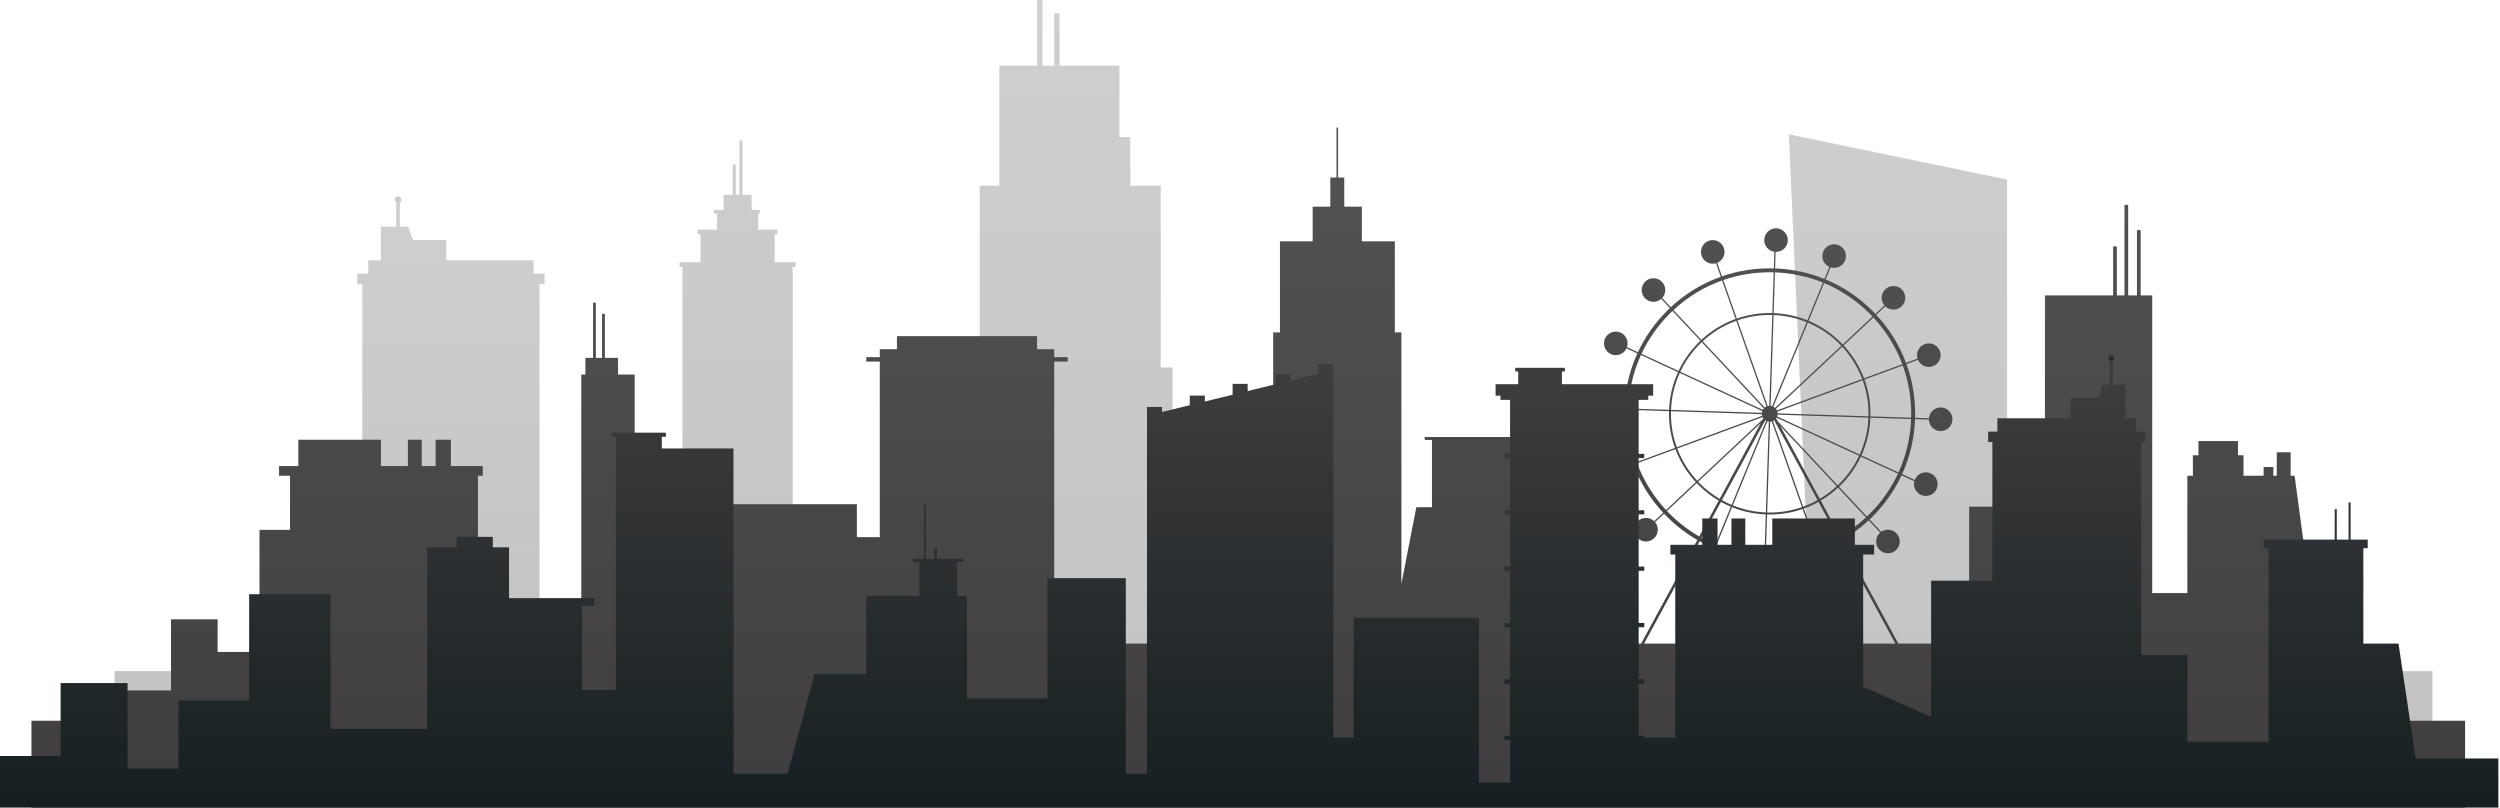 <?xml version="1.0" encoding="UTF-8" standalone="no"?><!DOCTYPE svg PUBLIC "-//W3C//DTD SVG 1.1//EN" "http://www.w3.org/Graphics/SVG/1.1/DTD/svg11.dtd"><svg width="100%" height="100%" viewBox="0 0 916 296" version="1.1" xmlns="http://www.w3.org/2000/svg" xmlns:xlink="http://www.w3.org/1999/xlink" xml:space="preserve" xmlns:serif="http://www.serif.com/" style="fill-rule:evenodd;clip-rule:evenodd;stroke-linejoin:round;stroke-miterlimit:2;"><path d="M197.673,238.048l-64.934,0l-0,-133.946l-1.845,-0l0,-3.829l4.028,0l0,-4.9l4.636,-0l-0,-12.308l5.595,0l-0,-8.687l1.345,-0l-0,8.687l3.016,0l1.823,4.862l12.206,0l-0,7.446l31.948,-0l0,4.9l4.027,0l0,3.829l-1.845,-0l0,133.946Z" style="fill:url(#_Linear1);"/><path d="M145.825,74.378c-0.667,-0 -1.208,-0.541 -1.208,-1.208c0,-0.668 0.541,-1.209 1.208,-1.209c0.668,-0 1.209,0.541 1.209,1.209c0,0.667 -0.541,1.208 -1.209,1.208Z" style="fill:url(#_Linear2);"/><path d="M891.247,266.088l-849.258,-0l0,-20.198l208.064,-0l0,-148.104l-1.078,0l0,-1.712l7.678,0l0,-10.291l-0.992,-0l0,-1.648l7.047,0l0,-5.916l-1.1,-0l-0,-1.265l3.502,0l0,-5.589l3.348,-0l0,-11.122l1.115,0l-0,11.122l1.354,-0l-0,-19.951l1.115,0l-0,19.951l3.347,-0l0,5.589l3.034,0l0,1.265l-0.632,-0l0,5.916l7.048,0l0,1.648l-0.993,-0l0,10.291l7.678,0l0,1.712l-1.077,0l-0,148.104l62.385,-0l-0,-111.259l6.142,0l-0,-66.579l7.165,0l0,-43.989l13.872,-0l0,-24.063l1.952,-0l0,24.063l4.298,-0l0,-19.223l1.952,0l0,19.223l21.942,-0l-0,26.156l3.982,-0l-0,17.833l11.147,0l-0,66.579l4.319,0l-0,111.259l234.597,-0l-8.76,-196.673l79.949,16.595l0,180.078l155.858,-0l-0,20.198Z" style="fill:url(#_Linear3);"/><path d="M622.745,198.308c1.691,0.933 3.431,1.771 5.21,2.511l-1.82,4.434c-0.414,-0.131 -0.854,-0.202 -1.31,-0.202c-2.389,-0 -4.324,1.935 -4.324,4.323c0,2.389 1.935,4.324 4.324,4.324c2.388,-0 4.323,-1.935 4.323,-4.324c-0,-1.762 -1.053,-3.275 -2.565,-3.95l1.816,-4.423c5.686,2.304 11.776,3.614 18.057,3.842l-0.148,4.534c-2.34,0.053 -4.223,1.967 -4.223,4.321c-0,2.389 1.935,4.325 4.324,4.325c2.388,0 4.323,-1.936 4.323,-4.325c0,-2.259 -1.733,-4.113 -3.943,-4.306l0.147,-4.534c0.496,0.013 0.993,0.02 1.491,0.02c6.048,-0 11.942,-1.001 17.493,-2.925l1.553,4.408c-1.471,0.691 -2.491,2.184 -2.491,3.917c0,2.388 1.937,4.324 4.324,4.324c2.388,-0 4.325,-1.936 4.325,-4.324c0,-2.388 -1.937,-4.324 -4.325,-4.324c-0.485,0 -0.951,0.081 -1.386,0.229l-1.547,-4.388c2.667,-0.951 5.253,-2.117 7.736,-3.487l20.346,37.5l-92.055,-0l20.345,-37.5Zm-10.973,-10.053c-0.341,-0.341 -0.676,-0.687 -1.006,-1.036l10.904,-10.217c2.369,2.494 5.082,4.656 8.061,6.414l-7.135,13.152c-3.909,-2.254 -7.547,-5.037 -10.824,-8.313Zm-1.335,-1.386c-4.68,-5.031 -8.253,-10.839 -10.596,-17.124l14.032,-5.166c1.698,4.508 4.255,8.598 7.47,12.072l-10.906,10.218Zm-13.847,-35.268c-0,-0.483 0.007,-0.964 0.02,-1.445l14.917,0.486c-0.008,0.318 -0.013,0.638 -0.013,0.959c0,4.396 0.775,8.614 2.191,12.528l-14.029,5.165c-2.029,-5.597 -3.086,-11.564 -3.086,-17.693Zm4.648,-21.52l13.577,6.268c-1.93,4.239 -3.081,8.905 -3.269,13.812l-14.921,-0.485c0.249,-6.864 1.828,-13.495 4.613,-19.595Zm10.534,-15.135c0.342,-0.341 0.688,-0.676 1.036,-1.006l10.218,10.903c-3.31,3.144 -6.038,6.895 -8.007,11.071l-13.579,-6.269c2.524,-5.393 5.996,-10.363 10.332,-14.699Zm19.188,-12.18l4.97,14.102c-4.698,1.696 -8.957,4.319 -12.553,7.648l-10.219,-10.906c5.212,-4.847 11.257,-8.508 17.802,-10.844Zm17.467,-3.002c0.482,0 0.963,0.007 1.444,0.02l-0.485,14.917c-0.319,-0.008 -0.638,-0.012 -0.959,-0.012c-4.215,-0 -8.267,0.712 -12.043,2.019l-4.97,-14.101c5.399,-1.87 11.131,-2.843 17.013,-2.843Zm1.924,0.034c6.107,0.222 12.029,1.496 17.556,3.735l-5.681,13.833c-3.843,-1.554 -8.006,-2.479 -12.36,-2.647l0.485,-14.921Zm34.73,15.148c0.342,0.341 0.677,0.687 1.007,1.036l-10.904,10.217c-3.503,-3.687 -7.756,-6.653 -12.513,-8.651l5.68,-13.833c6.179,2.572 11.855,6.356 16.73,11.231Zm1.337,1.386c4.678,5.031 8.252,10.839 10.595,17.124l-14.032,5.166c-1.698,-4.508 -4.255,-8.598 -7.469,-12.072l10.906,-10.218Zm13.845,35.269c0,0.482 -0.006,0.963 -0.019,1.444l-14.917,-0.485c0.008,-0.319 0.012,-0.639 0.012,-0.959c0,-4.397 -0.774,-8.615 -2.191,-12.529l14.031,-5.165c2.027,5.597 3.084,11.564 3.084,17.694Zm-4.647,21.519l-13.577,-6.268c1.931,-4.239 3.08,-8.904 3.269,-13.812l14.921,0.485c-0.249,6.865 -1.828,13.496 -4.613,19.595Zm-10.535,15.135c-0.341,0.341 -0.687,0.676 -1.035,1.006l-10.218,-10.903c3.31,-3.144 6.038,-6.895 8.007,-11.071l13.579,6.269c-2.525,5.393 -5.996,10.363 -10.333,14.699Zm-24.157,-1.922c1.862,-0.672 3.654,-1.49 5.365,-2.44l7.133,13.148c-2.417,1.333 -4.933,2.468 -7.529,3.394l-4.969,-14.102Zm-13.456,2.167c0.319,0.008 0.638,0.013 0.959,0.013c4.215,0 8.267,-0.713 12.043,-2.02l4.97,14.101c-5.399,1.87 -11.131,2.844 -17.013,2.844c-0.483,-0 -0.963,-0.008 -1.444,-0.021l0.485,-14.917Zm-12.84,-2.665c3.843,1.554 8.007,2.479 12.36,2.647l-0.485,14.92c-6.107,-0.22 -12.029,-1.496 -17.556,-3.735l5.681,-13.832Zm-4.063,-1.942c1.169,0.65 2.376,1.238 3.618,1.759l-5.68,13.833c-1.732,-0.72 -3.424,-1.536 -5.071,-2.444l7.133,-13.148Zm14.58,-28.888l-15.07,27.777c-2.911,-1.72 -5.563,-3.835 -7.879,-6.273l22.949,-21.504Zm0.646,-2.178c0.078,0.167 0.172,0.325 0.279,0.474l-0.198,0.365l-24.004,22.492c-3.149,-3.404 -5.654,-7.411 -7.319,-11.828l31.242,-11.503Zm-0.268,-1.08c0.011,0.217 0.046,0.427 0.103,0.629l-31.244,11.504c-1.388,-3.836 -2.147,-7.971 -2.147,-12.279c0,-0.313 0.004,-0.625 0.012,-0.936l33.276,1.082Zm0.172,-1.143c-0.077,0.211 -0.129,0.432 -0.155,0.662l-33.275,-1.081c0.187,-4.809 1.313,-9.381 3.205,-13.534l30.225,13.953Zm0.576,-0.953c-0.143,0.158 -0.268,0.331 -0.374,0.518l-30.223,-13.953c1.928,-4.091 4.601,-7.766 7.844,-10.847l22.753,24.282Zm0.967,-0.703c-0.222,0.099 -0.429,0.226 -0.616,0.375l-22.753,-24.281c3.525,-3.262 7.697,-5.832 12.301,-7.495l11.068,31.401Zm1.043,-0.251c-0.203,0.01 -0.4,0.041 -0.591,0.091l-11.067,-31.401c3.701,-1.28 7.673,-1.978 11.804,-1.978c0.313,-0 0.625,0.004 0.936,0.012l-1.082,33.276Zm1.024,0.132c-0.174,-0.055 -0.357,-0.094 -0.543,-0.116l1.081,-33.273c4.265,0.164 8.343,1.07 12.109,2.593l-12.647,30.796Zm1.072,0.615c-0.189,-0.17 -0.4,-0.315 -0.627,-0.432l12.647,-30.797c4.661,1.958 8.829,4.864 12.262,8.477l-24.282,22.752Zm0.686,0.93c-0.097,-0.207 -0.218,-0.401 -0.358,-0.579l24.281,-22.752c3.15,3.404 5.654,7.411 7.319,11.828l-31.242,11.503Zm0.267,1.081c-0.011,-0.218 -0.046,-0.428 -0.102,-0.63l31.244,-11.504c1.388,3.836 2.146,7.971 2.146,12.28c0,0.312 -0.004,0.624 -0.012,0.935l-33.276,-1.081Zm-0.171,1.142c0.076,-0.21 0.129,-0.432 0.155,-0.662l33.275,1.081c-0.187,4.809 -1.313,9.381 -3.204,13.534l-30.226,-13.953Zm0.224,1.806l-0.599,-1.102c0.062,-0.086 0.12,-0.176 0.172,-0.268l30.224,13.952c-1.929,4.091 -4.601,7.766 -7.844,10.847l-21.953,-23.429Zm0.905,1.668l20.696,22.088c-1.892,1.752 -3.972,3.304 -6.205,4.623l-14.491,-26.711Zm-2.671,-1.818c0.159,-0.072 0.311,-0.157 0.453,-0.254l15.875,29.261c-1.677,0.932 -3.434,1.734 -5.261,2.394l-11.067,-31.401Zm-1.044,0.251c0.203,-0.01 0.4,-0.041 0.591,-0.091l11.067,31.401c-3.701,1.28 -7.673,1.978 -11.804,1.978c-0.313,-0 -0.624,-0.004 -0.935,-0.012l1.081,-33.276Zm-14.116,30.482c-1.218,-0.512 -2.402,-1.089 -3.548,-1.726l15.875,-29.261c0.103,0.07 0.209,0.133 0.32,0.19l-12.647,30.797Zm13.092,-30.614c0.174,0.055 0.356,0.094 0.544,0.116l-1.081,33.274c-4.266,-0.165 -8.344,-1.071 -12.111,-2.594l12.648,-30.796Zm26.71,42.196l-7.136,-13.152c2.287,-1.349 4.416,-2.938 6.354,-4.731l10.219,10.905c-2.906,2.704 -6.072,5.037 -9.437,6.978Zm201.718,67.504l0,-18.182l-25.56,-0l-9.674,-71.572l-1.451,-0l0,-8.598l-5.082,0l-0,8.598l-1.259,-0l0,-3.215l-3.557,-0l0,3.215l-7.368,-0l0,-7.495l-2.033,-0l0,-5.209l-14.483,-0l-0,5.209l-2.033,-0l0,7.495l-2.033,-0l-0,42.986l-12.874,-0l-0,-109.069l-4.234,-0l0,-23.919l-1.356,0l0,23.919l-3.218,-0l-0,-33.181l-1.355,-0l0,33.181l-2.795,-0l0,-17.96l-1.355,-0l-0,17.96l-24.986,-0l0,77.419l-27.78,-0l-0,50.154l-25.943,-0l-20.602,-37.972c3.473,-2 6.738,-4.406 9.735,-7.194l4.225,4.509c-0.907,0.792 -1.48,1.957 -1.48,3.256c-0,2.388 1.935,4.324 4.323,4.324c2.388,-0 4.324,-1.936 4.324,-4.324c0,-2.387 -1.936,-4.324 -4.324,-4.324c-0.915,0 -1.764,0.285 -2.463,0.771l-4.255,-4.541c0.36,-0.341 0.717,-0.687 1.069,-1.039c4.458,-4.458 8.029,-9.568 10.623,-15.114l4.705,2.172c-0.085,0.339 -0.13,0.694 -0.13,1.059c0,2.388 1.935,4.324 4.323,4.324c2.389,-0 4.324,-1.936 4.324,-4.324c-0,-2.388 -1.935,-4.324 -4.324,-4.324c-1.853,-0 -3.433,1.166 -4.048,2.803l-4.647,-2.146c2.865,-6.273 4.488,-13.092 4.744,-20.153l5.064,0.165c0.063,2.334 1.973,4.207 4.321,4.207c2.388,-0 4.325,-1.936 4.325,-4.324c0,-2.388 -1.937,-4.324 -4.325,-4.324c-2.265,-0 -4.123,1.743 -4.307,3.961l-5.064,-0.165c0.013,-0.496 0.021,-0.992 0.021,-1.49c-0,-6.303 -1.087,-12.438 -3.173,-18.192l4.231,-1.558c0.665,1.533 2.191,2.607 3.968,2.607c2.388,0 4.324,-1.936 4.324,-4.324c0,-2.388 -1.936,-4.324 -4.324,-4.324c-2.387,-0 -4.324,1.936 -4.324,4.324c0,0.44 0.066,0.866 0.189,1.267l-4.229,1.557c-2.409,-6.465 -6.085,-12.437 -10.898,-17.612l3.31,-3.102c0.776,0.741 1.827,1.198 2.985,1.198c2.388,-0 4.325,-1.936 4.325,-4.324c0,-2.388 -1.937,-4.324 -4.325,-4.324c-2.388,0 -4.324,1.936 -4.324,4.324c0,1.057 0.38,2.025 1.01,2.776l-3.311,3.102c-0.34,-0.36 -0.687,-0.717 -1.039,-1.069c-5.011,-5.012 -10.847,-8.902 -17.201,-11.546l1.821,-4.433c0.414,0.131 0.853,0.203 1.309,0.203c2.389,0 4.324,-1.937 4.324,-4.325c-0,-2.387 -1.935,-4.323 -4.324,-4.323c-2.388,-0 -4.324,1.936 -4.324,4.323c-0,1.762 1.055,3.277 2.566,3.95l-1.816,4.424c-5.686,-2.304 -11.776,-3.615 -18.057,-3.842l0.197,-6.06l0.137,0.003c2.388,-0 4.324,-1.935 4.324,-4.323c-0,-2.388 -1.936,-4.324 -4.324,-4.324c-2.387,-0 -4.323,1.936 -4.323,4.324c0,2.178 1.61,3.98 3.707,4.279l-0.198,6.086c-0.496,-0.013 -0.992,-0.021 -1.491,-0.021c-6.047,-0 -11.942,1.002 -17.493,2.925l-1.743,-4.946c1.572,-0.647 2.68,-2.193 2.68,-4c-0,-2.387 -1.936,-4.323 -4.323,-4.323c-2.389,-0 -4.325,1.936 -4.325,4.323c-0,2.389 1.936,4.325 4.325,4.325c0.412,0 0.811,-0.059 1.189,-0.168l1.744,4.948c-6.732,2.402 -12.949,6.166 -18.308,11.153l-3.16,-3.372c0.707,-0.77 1.139,-1.796 1.139,-2.924c0,-2.388 -1.936,-4.323 -4.324,-4.323c-2.388,0 -4.323,1.935 -4.323,4.323c0,2.388 1.935,4.324 4.323,4.324c1.088,0 2.081,-0.402 2.841,-1.065l3.154,3.366c-0.36,0.341 -0.717,0.687 -1.069,1.039c-4.458,4.458 -8.029,9.568 -10.623,15.114l-4.016,-1.854c0.146,-0.432 0.226,-0.895 0.226,-1.377c0,-2.388 -1.936,-4.324 -4.324,-4.324c-2.388,-0 -4.324,1.936 -4.324,4.324c0,2.388 1.936,4.324 4.324,4.324c1.736,0 3.232,-1.024 3.92,-2.5l3.991,1.843c-2.865,6.273 -4.489,13.092 -4.744,20.153l-5.154,-0.168c-0.063,-2.332 -1.973,-4.204 -4.32,-4.204c-2.388,-0 -4.324,1.936 -4.324,4.324c0,2.388 1.936,4.324 4.324,4.324c2.266,0 4.125,-1.744 4.307,-3.963l5.153,0.167c-0.014,0.496 -0.021,0.993 -0.021,1.491c0,6.302 1.087,12.437 3.173,18.191l-4.231,1.558c-0.664,-1.533 -2.191,-2.607 -3.968,-2.607c-2.389,0 -4.324,1.936 -4.324,4.324c-0,2.388 1.935,4.324 4.324,4.324c2.388,-0 4.324,-1.936 4.324,-4.324c-0,-0.44 -0.066,-0.866 -0.189,-1.266l4.229,-1.557c2.409,6.464 6.085,12.436 10.899,17.611l-3.311,3.102c-0.776,-0.742 -1.827,-1.198 -2.985,-1.198c-2.388,0 -4.325,1.936 -4.325,4.324c-0,2.388 1.937,4.324 4.325,4.324c2.387,-0 4.324,-1.936 4.324,-4.324c0,-1.057 -0.38,-2.025 -1.01,-2.776l3.311,-3.102c0.34,0.36 0.686,0.717 1.039,1.069c3.376,3.376 7.125,6.242 11.154,8.562l-20.602,37.972l-16.684,-0l-0,-25.742l-6.801,0l0,-48.883l2.645,-0l0,-1.063l-58.447,-0l0,1.063l2.645,-0l0,24.652l-5.73,-0l-5.466,28.095l-0,-92.142l-2.399,-0l-0,-33.37l-12.074,-0l0,-12.704l-6.461,-0l0,-10.672l-2.267,-0l-0,-18.295l-0.586,0l-0,18.295l-2.266,-0l0,10.672l-6.461,-0l0,12.704l-11.983,-0l0,33.37l-2.49,-0l0,60.584l-18.579,0l0,53.436l-61.639,-0l-0,-103.322l4.955,-0l0,-1.626l-4.955,-0l-0,-2.911l-6.279,0l0,-4.781l-51.354,-0l0,4.781l-6.279,0l0,2.911l-4.955,-0l-0,1.626l4.955,-0l0,64.319l-8.4,-0l0,-12.069l-51.819,-0l0,14.738l-11.298,-0l0,27.441l-18.294,0l0,-89.693l-6.098,-0l0,-6.099l-4.828,-0l0,-16.134l-1.017,-0l0,16.134l-2.286,-0l0,-20.2l-1.016,0l0,20.2l-2.811,-0l0,6.099l-1.509,-0l0,89.693l-37.859,0l0,-52.597l1.778,-0l0,-3.557l-11.688,-0l0,-9.655l-5.59,-0l0,9.655l-5.082,-0l0,-9.655l-5.081,-0l-0,9.655l-9.886,-0l-0,-9.655l-30.26,-0l0,9.655l-7.066,-0l0,3.557l4.017,-0l0,19.819l-11.18,-0l-0,44.721l-15.346,0l-0,-11.943l-17.085,0l-0,26.044l-20.658,-0l0,11.113l-30.47,-0l0,31.849l891.682,-0l0,-31.849l-27.224,-0Z" style="fill:url(#_Linear4);"/><path d="M774.543,131.043c-0,-0.667 -0.454,-1.208 -1.014,-1.208c-0.56,-0 -1.015,0.541 -1.015,1.208c0,0.668 0.455,1.209 1.015,1.209c0.56,-0 1.014,-0.541 1.014,-1.209Z" style="fill:url(#_Linear5);"/><path d="M885.103,277.913l-6.294,-42.105l-12.875,-0l-0,-34.939l1.592,-0l0,-3.161l-6.25,0l0,-13.609l-0.762,-0l0,13.609l-4.319,0l-0,-11.149l-0.763,-0l-0,11.149l-26.038,0l0,3.161l1.779,-0l0,70.892l-29.729,-0l-0,-31.755l-16.931,0l0,-78.031l1.549,0l-0,-3.828l-3.381,0l-0,-4.901l-3.891,0l0,-12.307l-4.696,-0l0,-8.687l-1.129,-0l-0,8.687l-2.532,-0l-1.531,4.862l-10.245,-0l0,7.445l-26.817,0l-0,4.901l-3.38,0l-0,3.828l1.549,0l-0,50.77l-22.439,-0l-0,49.883l-24.897,-11.03l0,-48.419l4.016,-0l-0,-3.558l-7.066,0l0,-9.655l-30.26,0l0,9.655l-9.886,0l0,-9.655l-5.082,0l-0,9.655l-5.082,0l0,-9.655l-5.59,0l-0,9.655l-11.687,0l-0,3.558l1.778,-0l-0,67.11l-11.349,0l-0,-0.704l-2.055,-0l-0,-19.124l2.055,-0l-0,-1.534l-2.055,0l-0,-19.124l2.055,0l-0,-1.534l-2.055,-0l-0,-19.124l2.055,-0l-0,-1.535l-2.055,-0l-0,-19.124l2.055,-0l-0,-1.534l-2.055,-0l-0,-19.124l2.055,0l-0,-1.534l-2.055,0l-0,-19.792l3.519,-0l-0,-1.539l1.791,-0l-0,-4.196l-33.426,-0l-0,-4.666l1.088,-0l-0,-1.348l-18.199,-0l0,1.348l1.087,-0l-0,4.666l-8.284,-0l-0,4.196l1.791,-0l0,1.539l3.52,-0l0,19.792l-2.055,0l0,1.534l2.055,0l0,19.124l-2.055,-0l0,1.534l2.055,-0l0,19.124l-2.055,-0l0,1.535l2.055,-0l0,19.124l-2.055,-0l0,1.534l2.055,0l0,19.124l-2.055,0l0,1.534l2.055,-0l0,19.124l-2.055,-0l0,1.534l2.055,-0l0,15.627l-11.409,0l0,-60.388l-45.907,0l-0,43.931l-7.453,0l-0,-136.854l-5.514,-0l0,3.523l-10.175,2.489l0,-2.288l-5.514,-0l0,3.637l-10.176,2.488l0,-2.623l-5.514,0l0,3.972l-10.176,2.489l0,-2.164l-5.514,0l0,3.513l-10.175,2.489l0,-1.865l-5.514,0l0,134.393l-7.758,0l0,-71.648l-28.734,-0l0,44.059l-29.457,-0l0,-37.572l-3.629,-0l0,-12.339l2.154,0l-0,-1.239l-9.532,-0l0,-3.88l-1.017,-0l0,3.88l-3.049,-0l0,-19.915l-0.762,-0l0,19.915l-3.971,-0l0,1.239l2.336,0l0,12.339l-19.441,-0l-0,28.66l-18.926,-0l-9.885,36.501l-19.833,0l0,-119.174l-26.259,-0l0,-4.269l1.492,-0l0,-1.498l-19.889,-0l0,1.498l1.564,-0l-0,92.754l-12.382,0l-0,-30.838l4.401,-0l0,-2.792l-31.155,0l-0,-18.63l-5.943,0l0,-3.828l-13.266,-0l-0,3.828l-10.795,0l0,66.522l-35.413,0l0,-49.337l-29.819,-0l0,38.969l-25.877,-0l-0,24.932l-18.659,0l0,-31.344l-24.537,0l0,26.724l-22.215,0l-0,18.916l915.397,-0l-0,-18.008l-30.294,-0Z" style="fill:url(#_Linear6);"/><defs><linearGradient id="_Linear1" x1="0" y1="0" x2="1" y2="0" gradientUnits="userSpaceOnUse" gradientTransform="matrix(1.00219e-15,-163.67,163.67,1.00219e-15,165.206,238.048)"><stop offset="0" style="stop-color:#c4c4c4;stop-opacity:1"/><stop offset="1" style="stop-color:#cfcfcf;stop-opacity:1"/></linearGradient><linearGradient id="_Linear2" x1="0" y1="0" x2="1" y2="0" gradientUnits="userSpaceOnUse" gradientTransform="matrix(1.47999e-17,-2.417,2.417,1.47999e-17,145.826,74.378)"><stop offset="0" style="stop-color:#c4c4c4;stop-opacity:1"/><stop offset="1" style="stop-color:#cfcfcf;stop-opacity:1"/></linearGradient><linearGradient id="_Linear3" x1="0" y1="0" x2="1" y2="0" gradientUnits="userSpaceOnUse" gradientTransform="matrix(1.62932e-15,-266.089,266.089,1.62932e-15,466.618,266.089)"><stop offset="0" style="stop-color:#c4c4c4;stop-opacity:1"/><stop offset="1" style="stop-color:#cfcfcf;stop-opacity:1"/></linearGradient><linearGradient id="_Linear4" x1="0" y1="0" x2="1" y2="0" gradientUnits="userSpaceOnUse" gradientTransform="matrix(1.52575e-15,-249.174,249.174,1.52575e-15,457.36,295.922)"><stop offset="0" style="stop-color:#3f3d3f;stop-opacity:1"/><stop offset="1" style="stop-color:#545454;stop-opacity:1"/></linearGradient><linearGradient id="_Linear5" x1="0" y1="0" x2="1" y2="0" gradientUnits="userSpaceOnUse" gradientTransform="matrix(1.47999e-17,2.417,-2.417,1.47999e-17,773.529,129.835)"><stop offset="0" style="stop-color:#3f3d3f;stop-opacity:1"/><stop offset="1" style="stop-color:#151f21;stop-opacity:1"/></linearGradient><linearGradient id="_Linear6" x1="0" y1="0" x2="1" y2="0" gradientUnits="userSpaceOnUse" gradientTransform="matrix(1.00219e-15,163.67,-163.67,1.00219e-15,457.699,132.252)"><stop offset="0" style="stop-color:#3f3d3f;stop-opacity:1"/><stop offset="1" style="stop-color:#151f21;stop-opacity:1"/></linearGradient></defs></svg>